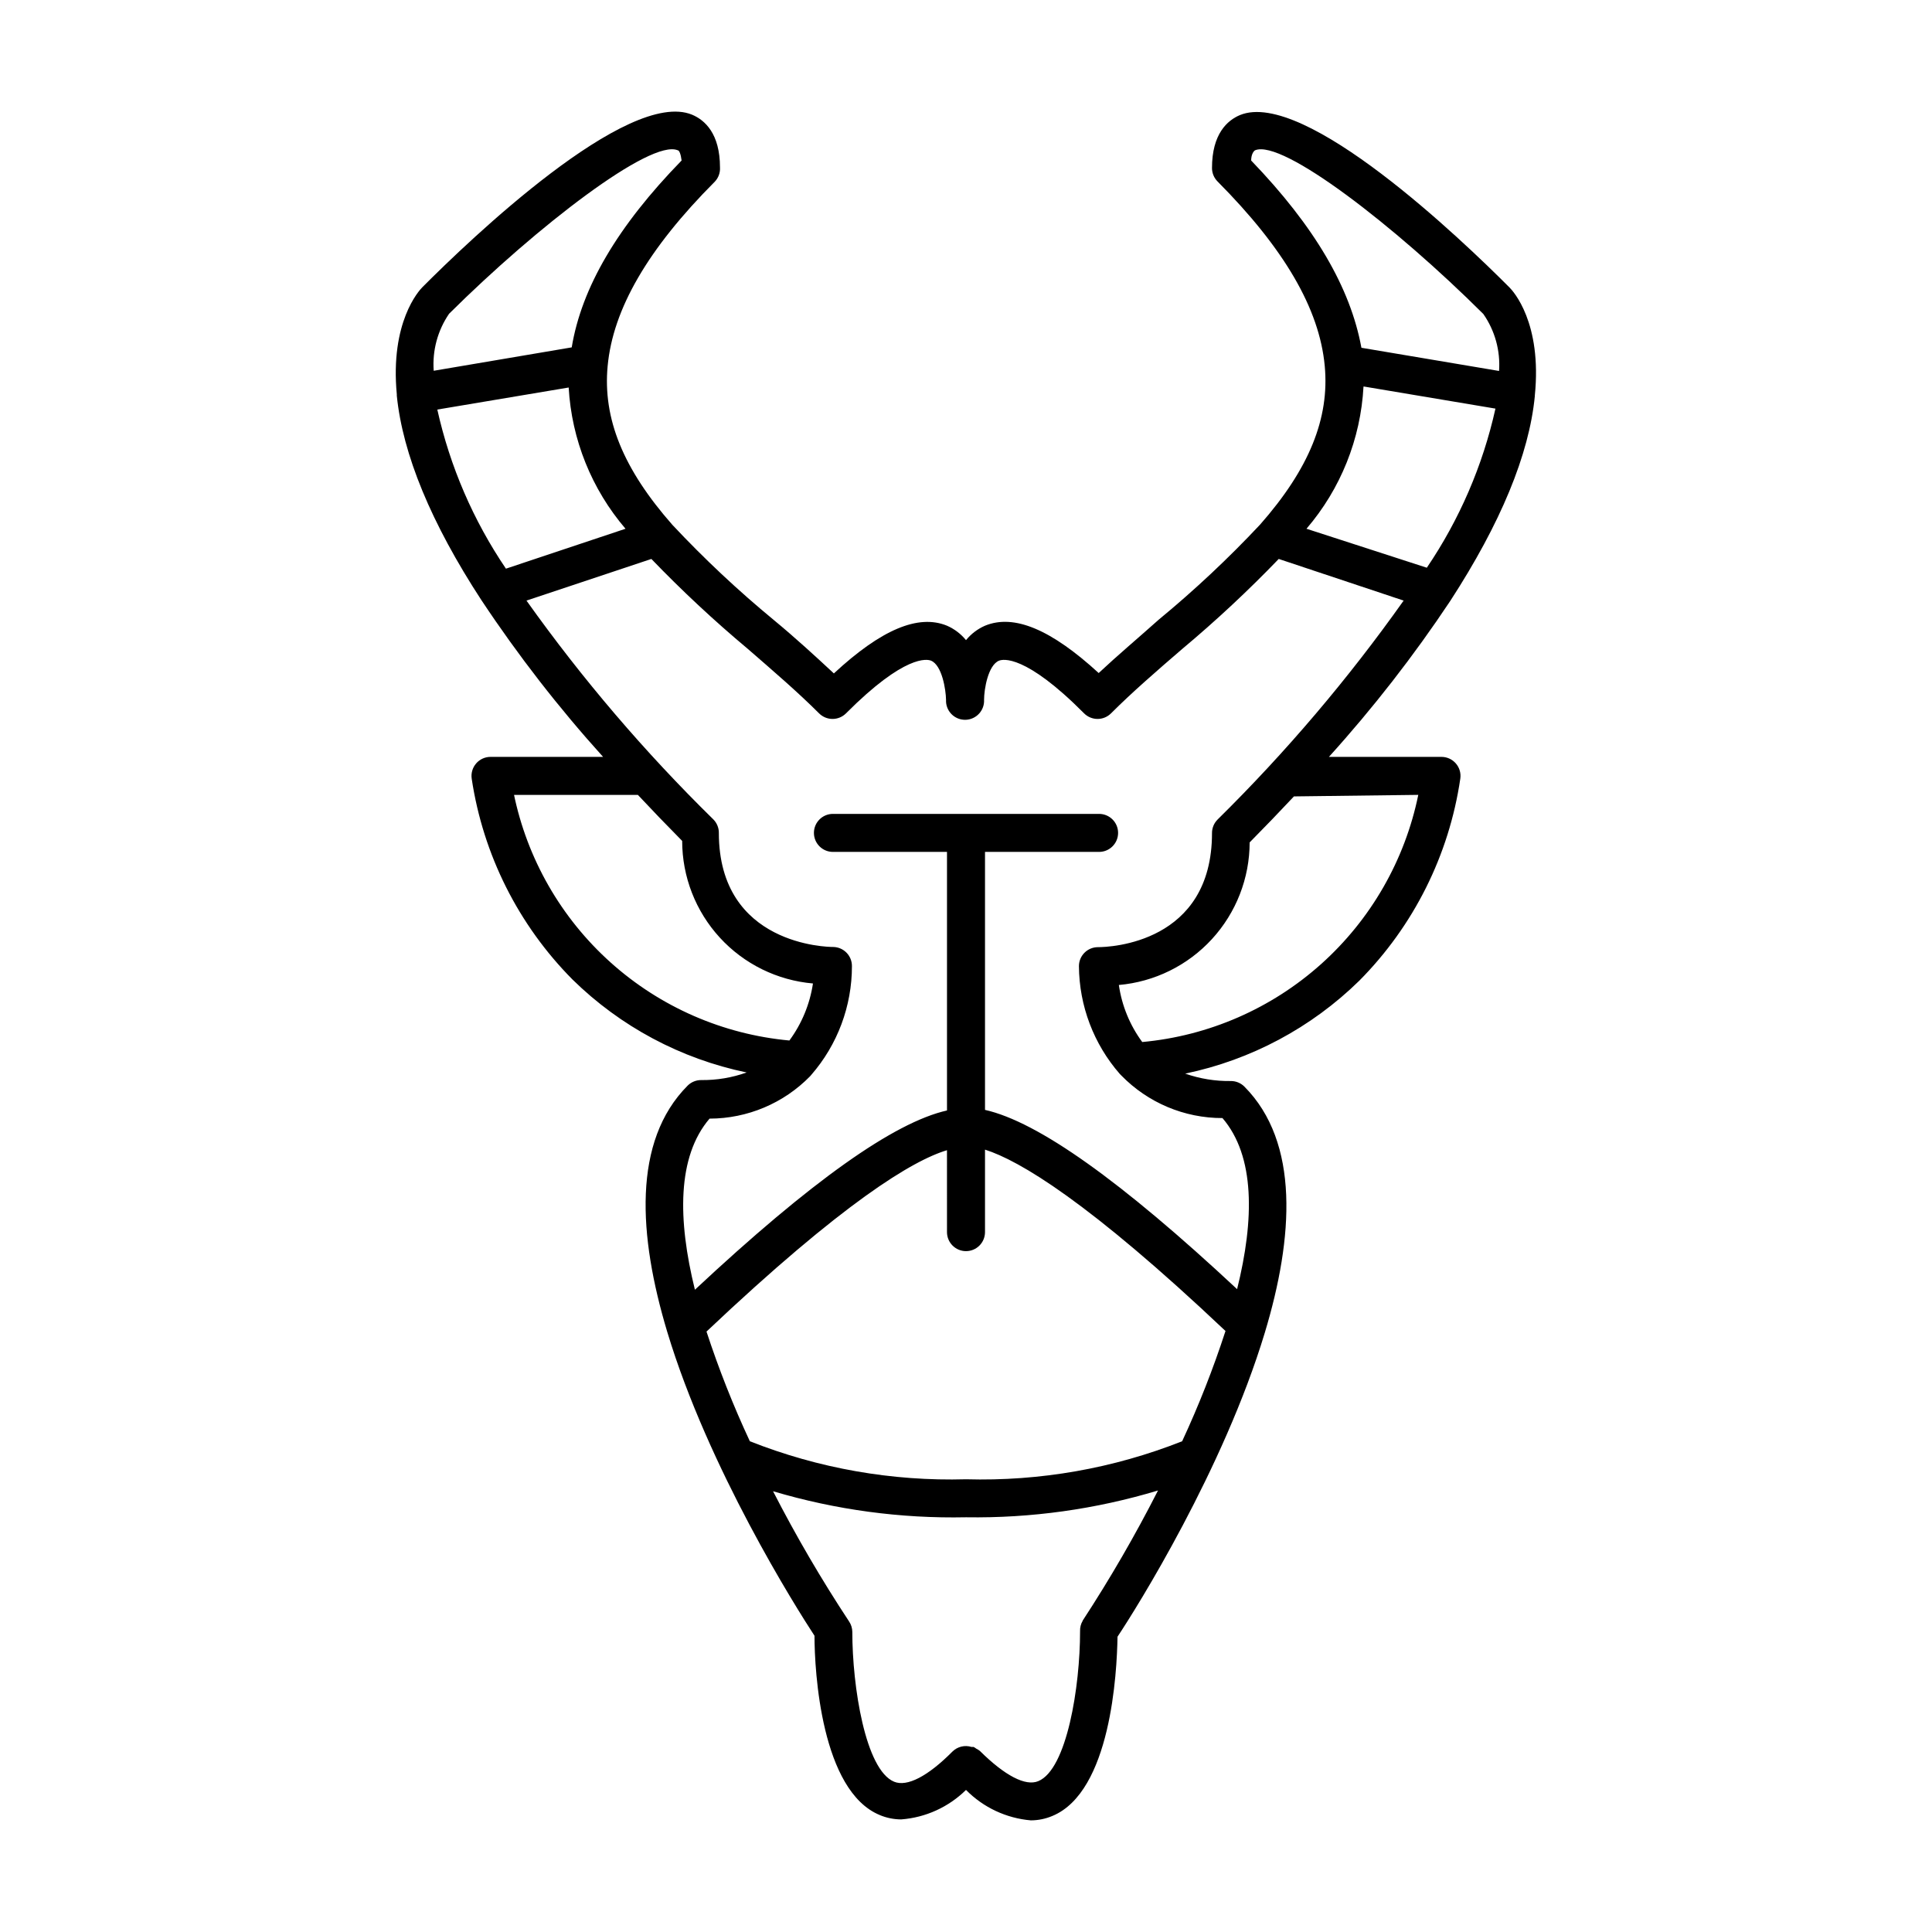 <?xml version="1.0" encoding="UTF-8"?>
<!-- Uploaded to: ICON Repo, www.svgrepo.com, Generator: ICON Repo Mixer Tools -->
<svg fill="#000000" width="800px" height="800px" version="1.1" viewBox="144 144 512 512" xmlns="http://www.w3.org/2000/svg">
 <path d="m544.04 220.19c-12.445-12.496-54.41-52.699-71.441-45.695-3.375 1.41-7.406 5.039-7.406 14.008-0.008 1.34 0.52 2.625 1.461 3.578 17.684 17.785 27.004 33.754 28.414 48.871 1.309 13.906-4.133 27.305-17.129 42.066-8.402 8.961-17.371 17.375-26.852 25.188-5.644 5.039-10.984 9.523-15.922 14.156-12.594-11.535-22.418-15.715-30.129-12.543-1.961 0.855-3.688 2.168-5.035 3.828-1.352-1.66-3.078-2.973-5.039-3.828-7.609-3.125-17.434 1.008-29.977 12.645-5.039-4.684-10.078-9.32-15.922-14.156-9.48-7.812-18.449-16.227-26.852-25.191-13.047-14.812-18.488-28.164-17.18-42.117 1.41-15.113 10.68-31.086 28.414-48.871 0.945-1.004 1.438-2.352 1.359-3.727 0-9.02-4.031-12.594-7.406-14.008-17.027-7.004-58.996 33.199-71.441 45.695-0.906 0.906-8.613 9.27-6.801 28.414v0.355c1.562 15.516 9.07 33.754 22.469 54.262h0.004c9.688 14.598 20.449 28.457 32.191 41.461h-29.773c-1.48-0.016-2.891 0.617-3.859 1.734-0.969 1.113-1.402 2.598-1.18 4.062 3.019 20.121 12.375 38.754 26.703 53.199 12.699 12.473 28.719 21.027 46.148 24.637-3.863 1.387-7.941 2.066-12.043 2.016-1.336-0.008-2.625 0.52-3.574 1.461-14.711 14.762-13.047 39.852-5.441 65.191 10.934 36.324 34.16 73.152 39.047 80.609 0 9.523 1.812 41.109 17.281 47.508l-0.004 0.004c1.805 0.758 3.738 1.152 5.695 1.16 6.469-0.488 12.555-3.258 17.18-7.812 4.582 4.648 10.676 7.508 17.18 8.062 1.953-0.004 3.891-0.398 5.691-1.16 15.516-6.398 17.129-37.988 17.281-47.508 5.039-7.559 28.113-44.387 39.047-80.609 7.609-25.191 9.27-50.383-5.441-65.191-0.953-0.945-2.238-1.469-3.578-1.461-4.113 0.059-8.207-0.605-12.094-1.965 17.426-3.625 33.445-12.176 46.152-24.637 14.402-14.52 23.777-33.27 26.75-53.504 0.223-1.465-0.207-2.949-1.18-4.062-0.969-1.117-2.379-1.75-3.859-1.734h-29.773c11.719-12.957 22.465-26.766 32.145-41.312 13.352-20.555 20.906-38.793 22.418-54.262v-0.148c1.965-19.395-5.793-27.758-6.699-28.668zm-68.469-33.652c0-1.613 0.656-2.519 1.059-2.719 7.254-2.973 37.129 20.152 60.457 43.379v-0.004c3.082 4.41 4.555 9.746 4.18 15.113l-36.477-6.144c-2.922-15.922-12.391-32.145-29.219-49.625zm29.926 59.902 34.812 5.844c-3.352 15.078-9.523 29.383-18.188 42.168l-31.891-10.328c9.055-10.551 14.367-23.801 15.113-37.684zm-195.73 37.684-31.691 10.578 0.004 0.004c-8.664-12.785-14.836-27.094-18.188-42.168l34.812-5.844v-0.004c0.785 13.793 6.078 26.941 15.062 37.434zm13.805-100.31c0.453 0 0.855 1.059 1.059 2.719-17.027 17.48-26.5 33.703-29.121 49.523l-36.574 6.199c-0.395-5.352 1.043-10.684 4.078-15.113 23.43-23.273 53.406-46.301 60.559-43.328zm-43.43 170.84h32.898c3.777 4.031 7.656 8.062 11.738 12.191h0.004c0 9.492 3.562 18.641 9.98 25.637 6.414 6.996 15.223 11.328 24.68 12.148-0.82 5.473-2.965 10.66-6.246 15.113-17.598-1.621-34.203-8.867-47.359-20.664s-22.164-27.516-25.695-44.828zm119.86 120.91c1.336 0 2.617-0.531 3.562-1.477 0.941-0.945 1.473-2.227 1.473-3.562v-21.863c9.07 2.871 27.457 13.754 63.73 48.062h0.004c-3.238 9.961-7.074 19.719-11.488 29.219-18.215 7.207-37.703 10.633-57.281 10.078-19.582 0.555-39.07-2.871-57.285-10.078-4.406-9.449-8.242-19.156-11.488-29.066 36.273-34.309 54.664-45.344 63.73-48.062l0.004 21.711c0 1.336 0.531 2.617 1.477 3.562s2.227 1.477 3.562 1.477zm30.934 97.941c-0.508 0.848-0.754 1.832-0.707 2.82 0 14.609-3.477 36.578-11.082 39.699-3.375 1.41-8.867-1.461-15.469-8.012-0.293-0.234-0.617-0.438-0.957-0.602-0.223-0.172-0.457-0.324-0.703-0.453h-0.555c-1.773-0.559-3.711-0.094-5.039 1.207-6.551 6.602-12.043 9.422-15.469 8.012-7.609-3.125-11.082-25.191-11.082-39.699-0.008-0.988-0.305-1.953-0.855-2.773-7.34-11.129-14.066-22.648-20.152-34.512 16.586 4.93 33.836 7.262 51.137 6.902 17.223 0.266 34.387-2.129 50.883-7.102-6.023 11.84-12.684 23.34-19.949 34.461zm40.906-87.867c-30.781-28.719-52.75-44.336-66.805-47.508v-68.367h30.23c2.781 0 5.039-2.254 5.039-5.039 0-2.781-2.258-5.035-5.039-5.035h-70.535c-2.781 0-5.035 2.254-5.035 5.035 0 2.785 2.254 5.039 5.035 5.039h30.23v68.52c-14.055 3.176-36.074 18.793-66.805 47.508-4.586-18.59-4.734-35.266 3.879-45.344 10.031-0.012 19.637-4.059 26.652-11.234l0.301-0.352c6.965-8.004 10.797-18.258 10.781-28.867 0-1.336-0.531-2.617-1.477-3.562-0.945-0.945-2.227-1.477-3.562-1.477-1.211 0-30.23-0.352-30.23-30.23h0.004c0.008-1.336-0.52-2.625-1.461-3.574-18.184-17.832-34.758-37.238-49.523-57.988l33.102-11.035h-0.004c8.066 8.379 16.574 16.316 25.492 23.781 6.852 5.945 13.352 11.539 18.941 17.129h0.004c0.945 0.953 2.234 1.488 3.578 1.488 1.34 0 2.629-0.535 3.574-1.488 15.617-15.668 21.512-14.359 22.52-13.957 2.922 1.211 3.93 7.656 3.981 10.379-0.137 2.781 2.004 5.152 4.789 5.289 2.781 0.141 5.148-2.004 5.289-4.785 0.008-0.168 0.008-0.336 0-0.504 0-2.769 1.059-9.219 3.981-10.379 1.008-0.402 6.953-1.715 22.52 13.957 0.945 0.953 2.234 1.488 3.578 1.488s2.629-0.535 3.574-1.488c5.594-5.594 12.043-11.184 18.941-17.129h0.004c8.918-7.465 17.426-15.402 25.492-23.781l33.102 11.035c-14.703 20.758-31.207 40.18-49.324 58.039-0.941 0.949-1.469 2.234-1.461 3.574 0 29.172-27.004 30.23-30.23 30.23h0.004c-2.785 0-5.039 2.254-5.039 5.039 0.074 10.508 3.918 20.645 10.832 28.562l0.402 0.402v0.004c7.043 7.227 16.711 11.301 26.801 11.285 8.668 10.074 8.465 26.902 3.879 45.34zm48.012-130.99 0.004 0.004c-3.551 17.32-12.578 33.043-25.754 44.84-13.172 11.793-29.793 19.035-47.398 20.656-3.281-4.449-5.41-9.645-6.199-15.117 9.453-0.828 18.254-5.168 24.668-12.16s9.98-16.133 9.996-25.625c4.082-4.133 7.961-8.16 11.738-12.191z"/>
</svg>